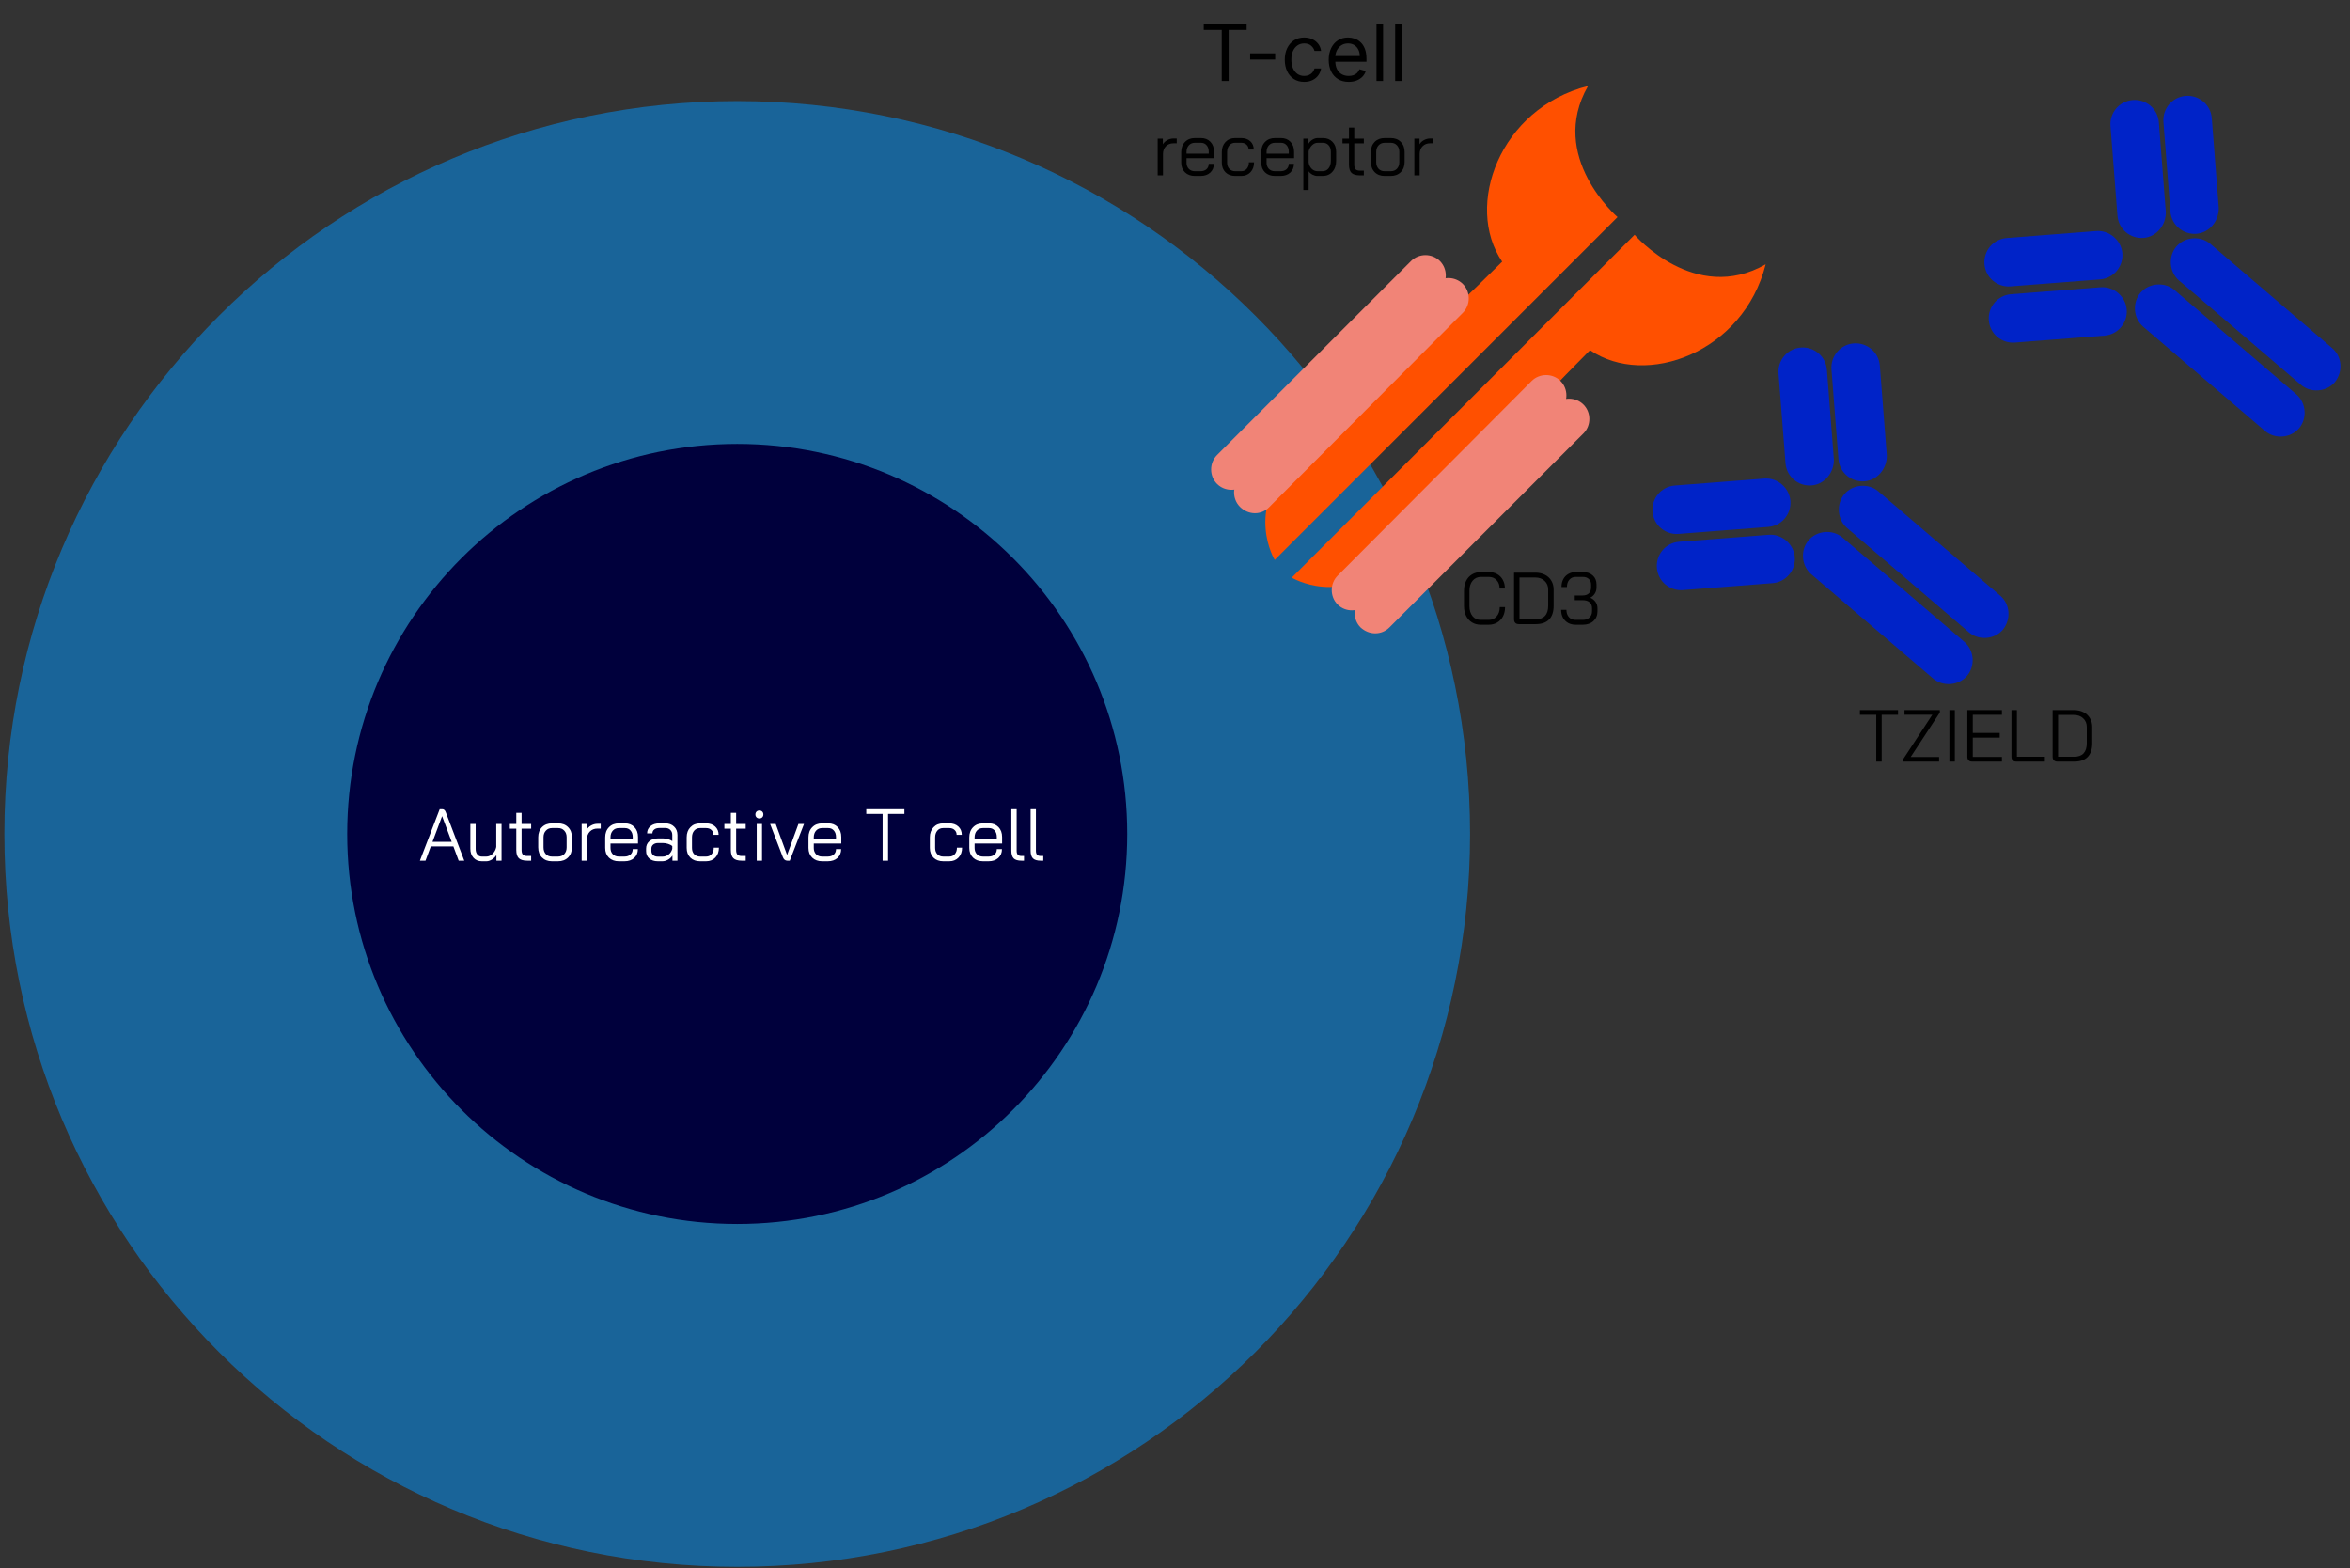 <svg width="511" height="341" viewBox="0 0 511 341" fill="none" xmlns="http://www.w3.org/2000/svg">
<rect x="0" y="0" width="511" height="341" fill="#333333" stroke="none"/>
<path opacity="0.5" d="M160.307 340.682C248.315 340.682 319.66 269.337 319.66 181.329C319.66 93.32 248.315 21.976 160.307 21.976C72.299 21.976 0.954 93.32 0.954 181.329C0.954 269.337 72.299 340.682 160.307 340.682Z" fill="#0096FF"/>
<path d="M160.307 266.137C207.145 266.137 245.115 228.167 245.115 181.329C245.115 134.491 207.145 96.522 160.307 96.522C113.469 96.522 75.499 134.491 75.499 181.329C75.499 228.167 113.469 266.137 160.307 266.137Z" fill="#00003C"/>
<path d="M277.185 121.75L351.73 47.204C351.73 47.204 336.479 34.091 345.316 18.697C326.074 23.543 318.377 44.781 326.644 56.896C313.674 69.867 288.588 92.815 281.033 100.369C270.628 110.917 277.185 121.75 277.185 121.75Z" fill="#FF5000"/>
<path d="M280.891 125.598L355.436 51.053C355.436 51.053 368.549 66.304 383.943 57.467C379.097 76.709 357.859 84.406 345.744 76.139C332.773 89.109 309.825 114.195 302.271 121.75C291.723 132.155 280.891 125.598 280.891 125.598Z" fill="#FF5000"/>
<path d="M435.53 136.914C433.695 139.058 430.284 139.323 428.14 137.488L401.645 114.815C399.501 112.98 399.236 109.569 401.071 107.425C402.906 105.281 406.316 105.016 408.46 106.851L434.955 129.524C437.099 131.359 437.353 134.628 435.53 136.914Z" fill="#0023C8"/>
<path d="M427.732 146.955C425.897 149.099 422.487 149.364 420.343 147.529L393.848 124.856C391.704 123.021 391.438 119.61 393.273 117.466C395.108 115.322 398.519 115.057 400.663 116.892L427.158 139.565C429.302 141.4 429.567 144.811 427.732 146.955Z" fill="#0023C8"/>
<path d="M393.92 105.55C391.078 105.771 388.485 103.685 388.253 100.701L386.74 81.232C386.519 78.39 388.605 75.798 391.589 75.566C394.431 75.345 397.024 77.431 397.256 80.415L398.769 99.884C398.848 102.737 396.762 105.329 393.92 105.55Z" fill="#0023C8"/>
<path d="M405.43 104.656C402.588 104.877 399.996 102.791 399.764 99.806L398.251 80.338C398.03 77.496 400.116 74.903 403.1 74.671C405.942 74.45 408.535 76.536 408.767 79.521L410.28 98.989C410.358 101.842 408.272 104.435 405.43 104.656Z" fill="#0023C8"/>
<path d="M389.32 108.909C389.541 111.751 387.455 114.344 384.471 114.576L365.002 116.089C362.16 116.31 359.568 114.224 359.336 111.24C359.115 108.397 361.201 105.805 364.185 105.573L383.654 104.06C386.496 103.839 389.099 106.067 389.32 108.909Z" fill="#0023C8"/>
<path d="M390.27 121.131C390.491 123.973 388.405 126.566 385.421 126.798L365.952 128.311C363.11 128.531 360.518 126.446 360.286 123.461C360.065 120.619 362.151 118.027 365.135 117.795L384.603 116.282C387.445 116.061 390.049 118.289 390.27 121.131Z" fill="#0023C8"/>
<path d="M507.709 83.094C505.875 85.238 502.464 85.503 500.32 83.668L473.825 60.994C471.681 59.159 471.416 55.749 473.251 53.605C475.086 51.461 478.496 51.196 480.64 53.031L507.135 75.704C509.279 77.539 509.533 80.807 507.709 83.094Z" fill="#0023C8"/>
<path d="M499.912 93.135C498.077 95.279 494.666 95.544 492.522 93.709L466.027 71.035C463.883 69.2 463.618 65.79 465.453 63.646C467.288 61.502 470.698 61.237 472.843 63.072L499.338 85.745C501.482 87.58 501.747 90.99 499.912 93.135Z" fill="#0023C8"/>
<path d="M466.099 51.73C463.257 51.951 460.665 49.865 460.433 46.881L458.92 27.412C458.699 24.57 460.785 21.977 463.769 21.746C466.611 21.525 469.204 23.611 469.436 26.595L470.949 46.063C471.027 48.916 468.942 51.509 466.099 51.73Z" fill="#0023C8"/>
<path d="M477.61 50.835C474.768 51.056 472.175 48.97 471.944 45.986L470.43 26.517C470.21 23.675 472.296 21.083 475.28 20.851C478.122 20.63 480.714 22.716 480.946 25.7L482.459 45.169C482.538 48.022 480.452 50.614 477.61 50.835Z" fill="#0023C8"/>
<path d="M461.5 55.089C461.721 57.931 459.635 60.524 456.651 60.755L437.182 62.269C434.34 62.489 431.748 60.404 431.516 57.419C431.295 54.577 433.381 51.985 436.365 51.753L455.833 50.24C458.676 50.019 461.279 52.247 461.5 55.089Z" fill="#0023C8"/>
<path d="M462.45 67.311C462.671 70.153 460.585 72.745 457.6 72.977L438.132 74.49C435.29 74.711 432.697 72.625 432.465 69.641C432.244 66.799 434.33 64.206 437.315 63.974L456.783 62.461C459.625 62.24 462.229 64.469 462.45 67.311Z" fill="#0023C8"/>
<path d="M261.752 6.5V5.164H271.082V6.5H267.17V17.604H265.664V6.5H261.752ZM277.288 11.602V12.939H271.846V11.602H277.288ZM283.6 17.798C282.725 17.798 281.972 17.591 281.341 17.178C280.709 16.765 280.223 16.196 279.883 15.472C279.543 14.747 279.373 13.919 279.373 12.987C279.373 12.04 279.547 11.204 279.895 10.479C280.247 9.75 280.737 9.181 281.365 8.772C281.997 8.359 282.734 8.153 283.576 8.153C284.232 8.153 284.823 8.274 285.349 8.517C285.876 8.76 286.307 9.1 286.643 9.537C286.979 9.975 287.188 10.485 287.269 11.068H285.835C285.726 10.643 285.483 10.266 285.106 9.938C284.734 9.606 284.232 9.44 283.6 9.44C283.041 9.44 282.551 9.586 282.13 9.878C281.713 10.165 281.387 10.572 281.152 11.098C280.922 11.621 280.806 12.234 280.806 12.939C280.806 13.659 280.92 14.287 281.146 14.822C281.377 15.356 281.701 15.771 282.118 16.067C282.539 16.362 283.033 16.51 283.6 16.51C283.973 16.51 284.311 16.445 284.614 16.316C284.918 16.186 285.175 16 285.386 15.757C285.596 15.514 285.746 15.223 285.835 14.882H287.269C287.188 15.433 286.987 15.929 286.667 16.37C286.352 16.808 285.932 17.156 285.41 17.415C284.892 17.67 284.288 17.798 283.6 17.798ZM293.276 17.798C292.377 17.798 291.601 17.599 290.95 17.203C290.302 16.802 289.802 16.243 289.449 15.526C289.101 14.806 288.927 13.967 288.927 13.012C288.927 12.056 289.101 11.214 289.449 10.485C289.802 9.752 290.292 9.181 290.919 8.772C291.551 8.359 292.288 8.153 293.13 8.153C293.616 8.153 294.096 8.234 294.57 8.395C295.043 8.557 295.475 8.821 295.863 9.185C296.252 9.545 296.562 10.023 296.793 10.618C297.023 11.214 297.139 11.947 297.139 12.817V13.425H289.947V12.186H295.681C295.681 11.659 295.576 11.19 295.365 10.776C295.159 10.363 294.863 10.037 294.478 9.799C294.098 9.56 293.648 9.44 293.13 9.44C292.559 9.44 292.065 9.582 291.648 9.865C291.235 10.145 290.917 10.509 290.694 10.959C290.472 11.408 290.36 11.89 290.36 12.404V13.23C290.36 13.935 290.482 14.532 290.725 15.022C290.972 15.508 291.314 15.879 291.751 16.134C292.189 16.385 292.697 16.51 293.276 16.51C293.652 16.51 293.993 16.458 294.296 16.352C294.604 16.243 294.869 16.081 295.092 15.866C295.315 15.648 295.487 15.376 295.608 15.053L296.993 15.441C296.847 15.911 296.602 16.324 296.258 16.68C295.914 17.033 295.489 17.308 294.983 17.506C294.476 17.701 293.908 17.798 293.276 17.798ZM300.753 5.164V17.604H299.319V5.164H300.753ZM304.812 5.164V17.604H303.378V5.164H304.812Z" fill="black"/>
<path d="M251.737 30.144H252.857V31.376C253.071 31.003 253.391 30.699 253.817 30.464C254.255 30.229 254.708 30.112 255.177 30.112H255.881V31.152H255.177C254.495 31.152 253.94 31.371 253.513 31.808C253.097 32.235 252.889 32.805 252.889 33.52V38.128H251.737V30.144ZM259.831 38.256C258.935 38.256 258.215 37.995 257.671 37.472C257.127 36.939 256.855 36.235 256.855 35.36V33.072C256.855 32.155 257.127 31.419 257.671 30.864C258.215 30.299 258.935 30.016 259.831 30.016H261.143C261.996 30.016 262.684 30.288 263.207 30.832C263.729 31.376 263.991 32.096 263.991 32.992V34.4H258.007V35.36C258.007 35.915 258.172 36.368 258.503 36.72C258.844 37.061 259.287 37.232 259.831 37.232H261.047C261.58 37.232 262.012 37.088 262.343 36.8C262.673 36.501 262.839 36.107 262.839 35.616H263.959C263.959 36.405 263.692 37.045 263.159 37.536C262.625 38.016 261.921 38.256 261.047 38.256H259.831ZM262.839 33.408V32.992C262.839 32.405 262.684 31.936 262.375 31.584C262.065 31.221 261.655 31.04 261.143 31.04H259.831C259.287 31.04 258.844 31.227 258.503 31.6C258.172 31.973 258.007 32.464 258.007 33.072V33.408H262.839ZM268.595 38.256C267.72 38.256 267.016 37.995 266.483 37.472C265.95 36.939 265.683 36.235 265.683 35.36V33.072C265.683 32.155 265.95 31.419 266.483 30.864C267.016 30.299 267.715 30.016 268.579 30.016H269.891C270.712 30.016 271.374 30.245 271.875 30.704C272.376 31.163 272.627 31.765 272.627 32.512H271.507C271.507 32.075 271.358 31.723 271.059 31.456C270.771 31.179 270.382 31.04 269.891 31.04H268.579C268.056 31.04 267.635 31.227 267.315 31.6C266.995 31.973 266.835 32.464 266.835 33.072V35.36C266.835 35.925 266.995 36.379 267.315 36.72C267.646 37.061 268.072 37.232 268.595 37.232H269.907C270.408 37.232 270.808 37.056 271.107 36.704C271.416 36.352 271.571 35.883 271.571 35.296H272.691C272.691 36.181 272.435 36.896 271.923 37.44C271.411 37.984 270.739 38.256 269.907 38.256H268.595ZM277.237 38.256C276.341 38.256 275.621 37.995 275.077 37.472C274.533 36.939 274.261 36.235 274.261 35.36V33.072C274.261 32.155 274.533 31.419 275.077 30.864C275.621 30.299 276.341 30.016 277.237 30.016H278.549C279.402 30.016 280.09 30.288 280.613 30.832C281.136 31.376 281.397 32.096 281.397 32.992V34.4H275.413V35.36C275.413 35.915 275.578 36.368 275.909 36.72C276.25 37.061 276.693 37.232 277.237 37.232H278.453C278.986 37.232 279.418 37.088 279.749 36.8C280.08 36.501 280.245 36.107 280.245 35.616H281.365C281.365 36.405 281.098 37.045 280.565 37.536C280.032 38.016 279.328 38.256 278.453 38.256H277.237ZM280.245 33.408V32.992C280.245 32.405 280.09 31.936 279.781 31.584C279.472 31.221 279.061 31.04 278.549 31.04H277.237C276.693 31.04 276.25 31.227 275.909 31.6C275.578 31.973 275.413 32.464 275.413 33.072V33.408H280.245ZM283.409 30.144H284.529V31.232C284.753 30.869 285.046 30.576 285.409 30.352C285.782 30.128 286.156 30.016 286.529 30.016H287.681C288.534 30.016 289.222 30.288 289.745 30.832C290.278 31.376 290.545 32.096 290.545 32.992V34.96C290.545 35.952 290.273 36.752 289.729 37.36C289.196 37.957 288.486 38.256 287.601 38.256H286.449C286.118 38.256 285.772 38.165 285.409 37.984C285.046 37.792 284.764 37.547 284.561 37.248V41.312H283.409V30.144ZM287.569 37.232C288.124 37.232 288.566 37.024 288.897 36.608C289.228 36.192 289.393 35.643 289.393 34.96V32.992C289.393 32.405 289.233 31.936 288.913 31.584C288.593 31.221 288.172 31.04 287.649 31.04H286.529C286.081 31.04 285.676 31.216 285.313 31.568C284.95 31.909 284.7 32.352 284.561 32.896V35.296C284.636 35.861 284.854 36.325 285.217 36.688C285.58 37.051 286.012 37.232 286.513 37.232H287.569ZM295.701 38.128C294.859 38.128 294.251 37.947 293.877 37.584C293.515 37.221 293.333 36.624 293.333 35.792V31.168H291.925V30.144H293.333V27.728H294.485V30.144H296.565V31.168H294.485V35.792C294.485 36.261 294.576 36.597 294.757 36.8C294.949 37.003 295.264 37.104 295.701 37.104H296.565V38.128H295.701ZM301.081 38.256C300.185 38.256 299.465 37.979 298.921 37.424C298.377 36.869 298.105 36.139 298.105 35.232V33.04C298.105 32.133 298.377 31.403 298.921 30.848C299.475 30.293 300.206 30.016 301.113 30.016H302.425C303.331 30.016 304.057 30.293 304.601 30.848C305.155 31.403 305.433 32.133 305.433 33.04V35.232C305.433 36.139 305.155 36.869 304.601 37.424C304.046 37.979 303.31 38.256 302.393 38.256H301.081ZM302.393 37.232C302.969 37.232 303.427 37.051 303.769 36.688C304.11 36.315 304.281 35.829 304.281 35.232V33.04C304.281 32.443 304.11 31.963 303.769 31.6C303.427 31.227 302.979 31.04 302.425 31.04H301.113C300.558 31.04 300.11 31.227 299.769 31.6C299.427 31.963 299.257 32.443 299.257 33.04V35.232C299.257 35.84 299.422 36.325 299.753 36.688C300.083 37.051 300.526 37.232 301.081 37.232H302.393ZM307.55 30.144H308.67V31.376C308.883 31.003 309.203 30.699 309.63 30.464C310.067 30.229 310.52 30.112 310.99 30.112H311.694V31.152H310.99C310.307 31.152 309.752 31.371 309.326 31.808C308.91 32.235 308.702 32.805 308.702 33.52V38.128H307.55V30.144Z" fill="black"/>
<path d="M321.976 135.843C321.261 135.843 320.626 135.672 320.072 135.331C319.528 134.99 319.101 134.515 318.792 133.907C318.493 133.288 318.344 132.579 318.344 131.779V128.451C318.344 127.651 318.493 126.942 318.792 126.323C319.101 125.704 319.533 125.23 320.088 124.899C320.653 124.558 321.304 124.387 322.04 124.387H323.736C324.429 124.387 325.037 124.536 325.56 124.835C326.093 125.134 326.504 125.555 326.792 126.099C327.09 126.643 327.24 127.267 327.24 127.971H326.088C326.088 127.214 325.869 126.606 325.432 126.147C325.005 125.678 324.44 125.443 323.736 125.443H322.04C321.282 125.443 320.674 125.72 320.216 126.275C319.757 126.819 319.528 127.544 319.528 128.451V131.779C319.528 132.686 319.752 133.416 320.2 133.971C320.648 134.515 321.24 134.787 321.976 134.787H323.704C324.429 134.787 325.01 134.531 325.448 134.019C325.896 133.507 326.12 132.835 326.12 132.003H327.272C327.272 132.76 327.122 133.432 326.824 134.019C326.525 134.595 326.104 135.043 325.56 135.363C325.026 135.683 324.408 135.843 323.704 135.843H321.976ZM330.266 135.715C329.936 135.715 329.68 135.624 329.498 135.443C329.317 135.262 329.226 135.006 329.226 134.675V124.515H333.866C334.656 124.515 335.349 124.67 335.946 124.979C336.544 125.278 337.008 125.71 337.338 126.275C337.669 126.83 337.834 127.47 337.834 128.195V131.715C337.834 133.027 337.504 134.024 336.842 134.707C336.181 135.379 335.21 135.715 333.93 135.715H330.266ZM333.898 134.659C334.805 134.659 335.488 134.414 335.946 133.923C336.416 133.422 336.65 132.686 336.65 131.715V128.195C336.65 127.416 336.389 126.787 335.866 126.307C335.354 125.816 334.677 125.571 333.834 125.571H330.41V134.659H333.898ZM345.8 129.955C346.29 130.179 346.674 130.488 346.952 130.883C347.229 131.278 347.368 131.742 347.368 132.275V132.915C347.368 133.79 347.074 134.499 346.488 135.043C345.901 135.576 345.128 135.843 344.168 135.843H342.616C341.997 135.843 341.448 135.71 340.968 135.443C340.488 135.166 340.114 134.782 339.848 134.291C339.592 133.8 339.464 133.235 339.464 132.595H340.616C340.616 133.256 340.797 133.79 341.16 134.195C341.533 134.59 342.018 134.787 342.616 134.787H344.168C344.776 134.787 345.261 134.616 345.624 134.275C345.997 133.934 346.184 133.48 346.184 132.915V132.275C346.184 131.678 346.002 131.235 345.64 130.947C345.288 130.648 344.781 130.499 344.12 130.499H342.424V129.475H344.12C344.706 129.475 345.16 129.326 345.48 129.027C345.81 128.728 345.976 128.296 345.976 127.731V127.091C345.976 126.59 345.81 126.19 345.48 125.891C345.16 125.592 344.733 125.443 344.2 125.443H342.648C342.072 125.443 341.608 125.646 341.256 126.051C340.904 126.446 340.728 126.974 340.728 127.635H339.544C339.544 126.995 339.672 126.43 339.928 125.939C340.194 125.448 340.562 125.07 341.032 124.803C341.501 124.526 342.04 124.387 342.648 124.387H344.2C345.096 124.387 345.81 124.632 346.344 125.123C346.888 125.614 347.16 126.27 347.16 127.091V127.731C347.16 128.232 347.037 128.675 346.792 129.059C346.557 129.443 346.226 129.742 345.8 129.955Z" fill="black"/>
<path d="M407.986 155.428H404.434V154.404H412.722V155.428H409.17V165.604H407.986V155.428ZM413.844 165.076L420.18 155.412H414.132V154.404H421.812V154.932L415.476 164.596H421.652V165.604H413.844V165.076ZM423.894 154.404H425.078V165.604H423.894V154.404ZM428.836 165.604C428.505 165.604 428.249 165.513 428.068 165.332C427.887 165.14 427.796 164.878 427.796 164.548V154.404H435.316V155.428H428.98V159.364H434.836V160.388H428.98V164.58H435.316V165.604H428.836ZM438.43 165.604C438.099 165.604 437.843 165.513 437.662 165.332C437.481 165.15 437.39 164.894 437.39 164.564V154.404H438.574V164.548H444.654V165.604H438.43ZM447.383 165.604C447.052 165.604 446.796 165.513 446.615 165.332C446.434 165.15 446.343 164.894 446.343 164.564V154.404H450.983C451.772 154.404 452.466 154.558 453.063 154.868C453.66 155.166 454.124 155.598 454.455 156.164C454.786 156.718 454.951 157.358 454.951 158.084V161.604C454.951 162.916 454.62 163.913 453.959 164.596C453.298 165.268 452.327 165.604 451.047 165.604H447.383ZM451.015 164.548C451.922 164.548 452.604 164.302 453.063 163.812C453.532 163.31 453.767 162.574 453.767 161.604V158.084C453.767 157.305 453.506 156.676 452.983 156.196C452.471 155.705 451.794 155.46 450.951 155.46H447.527V164.548H451.015Z" fill="black"/>
<path d="M98.586 184.039H93.674L92.522 187.143H91.306L95.61 175.943H96.154C96.506 175.943 96.762 176.156 96.922 176.583L99.386 183.047H99.402V183.079L100.954 187.143H99.738L98.586 184.039ZM94.042 183.047H98.218L96.138 177.479H96.122L94.042 183.047ZM104.757 187.271C104.021 187.271 103.423 187.02 102.965 186.519C102.506 186.017 102.277 185.361 102.277 184.551V179.159H103.429V184.583C103.429 185.084 103.551 185.489 103.797 185.799C104.042 186.097 104.362 186.247 104.757 186.247H105.749C106.239 186.247 106.693 186.049 107.109 185.655C107.525 185.26 107.791 184.764 107.909 184.167V179.159H109.061V187.143H107.941V185.927C107.695 186.311 107.37 186.631 106.965 186.887C106.559 187.143 106.165 187.271 105.781 187.271H104.757ZM114.634 187.143C113.791 187.143 113.183 186.961 112.81 186.599C112.447 186.236 112.266 185.639 112.266 184.807V180.183H110.858V179.159H112.266V176.743H113.418V179.159H115.498V180.183H113.418V184.807C113.418 185.276 113.508 185.612 113.69 185.815C113.882 186.017 114.196 186.119 114.634 186.119H115.498V187.143H114.634ZM120.013 187.271C119.117 187.271 118.397 186.993 117.853 186.439C117.309 185.884 117.037 185.153 117.037 184.247V182.055C117.037 181.148 117.309 180.417 117.853 179.863C118.408 179.308 119.138 179.031 120.045 179.031H121.357C122.264 179.031 122.989 179.308 123.533 179.863C124.088 180.417 124.365 181.148 124.365 182.055V184.247C124.365 185.153 124.088 185.884 123.533 186.439C122.978 186.993 122.242 187.271 121.325 187.271H120.013ZM121.325 186.247C121.901 186.247 122.36 186.065 122.701 185.703C123.042 185.329 123.213 184.844 123.213 184.247V182.055C123.213 181.457 123.042 180.977 122.701 180.615C122.36 180.241 121.912 180.055 121.357 180.055H120.045C119.49 180.055 119.042 180.241 118.701 180.615C118.36 180.977 118.189 181.457 118.189 182.055V184.247C118.189 184.855 118.354 185.34 118.685 185.703C119.016 186.065 119.458 186.247 120.013 186.247H121.325ZM126.482 179.159H127.602V180.391C127.815 180.017 128.135 179.713 128.562 179.479C128.999 179.244 129.453 179.127 129.922 179.127H130.626V180.167H129.922C129.239 180.167 128.685 180.385 128.258 180.823C127.842 181.249 127.634 181.82 127.634 182.535V187.143H126.482V179.159ZM134.576 187.271C133.68 187.271 132.96 187.009 132.416 186.487C131.872 185.953 131.6 185.249 131.6 184.375V182.087C131.6 181.169 131.872 180.433 132.416 179.879C132.96 179.313 133.68 179.031 134.576 179.031H135.888C136.741 179.031 137.429 179.303 137.952 179.847C138.474 180.391 138.736 181.111 138.736 182.007V183.415H132.752V184.375C132.752 184.929 132.917 185.383 133.248 185.735C133.589 186.076 134.032 186.247 134.576 186.247H135.792C136.325 186.247 136.757 186.103 137.088 185.815C137.418 185.516 137.584 185.121 137.584 184.631H138.704C138.704 185.42 138.437 186.06 137.904 186.551C137.37 187.031 136.666 187.271 135.792 187.271H134.576ZM137.584 182.423V182.007C137.584 181.42 137.429 180.951 137.12 180.599C136.81 180.236 136.4 180.055 135.888 180.055H134.576C134.032 180.055 133.589 180.241 133.248 180.615C132.917 180.988 132.752 181.479 132.752 182.087V182.423H137.584ZM143.052 187.271C142.273 187.271 141.649 187.068 141.18 186.663C140.721 186.257 140.492 185.713 140.492 185.031V184.519C140.492 183.847 140.732 183.308 141.212 182.903C141.692 182.497 142.326 182.295 143.116 182.295H144.14C144.492 182.295 144.854 182.348 145.228 182.455C145.601 182.561 145.921 182.705 146.188 182.887V181.559C146.188 181.111 146.049 180.748 145.772 180.471C145.494 180.183 145.126 180.039 144.668 180.039H143.388C142.929 180.039 142.561 180.145 142.284 180.359C142.006 180.572 141.868 180.855 141.868 181.207H140.716C140.716 180.556 140.961 180.033 141.452 179.639C141.942 179.233 142.588 179.031 143.388 179.031H144.668C145.457 179.031 146.092 179.265 146.572 179.735C147.062 180.193 147.308 180.801 147.308 181.559V187.143H146.22V186.023C145.974 186.407 145.649 186.711 145.244 186.935C144.849 187.159 144.438 187.271 144.012 187.271H143.052ZM144.044 186.263C144.545 186.263 144.993 186.108 145.388 185.799C145.782 185.489 146.049 185.079 146.188 184.567V183.975C145.974 183.772 145.676 183.612 145.292 183.495C144.918 183.367 144.534 183.303 144.14 183.303H143.116C142.678 183.303 142.321 183.415 142.044 183.639C141.777 183.863 141.644 184.156 141.644 184.519V185.031C141.644 185.404 141.772 185.703 142.028 185.927C142.284 186.151 142.625 186.263 143.052 186.263H144.044ZM152.23 187.271C151.356 187.271 150.652 187.009 150.118 186.487C149.585 185.953 149.318 185.249 149.318 184.375V182.087C149.318 181.169 149.585 180.433 150.118 179.879C150.652 179.313 151.35 179.031 152.214 179.031H153.526C154.348 179.031 155.009 179.26 155.51 179.719C156.012 180.177 156.262 180.78 156.262 181.527H155.142C155.142 181.089 154.993 180.737 154.694 180.471C154.406 180.193 154.017 180.055 153.526 180.055H152.214C151.692 180.055 151.27 180.241 150.95 180.615C150.63 180.988 150.47 181.479 150.47 182.087V184.375C150.47 184.94 150.63 185.393 150.95 185.735C151.281 186.076 151.708 186.247 152.23 186.247H153.542C154.044 186.247 154.444 186.071 154.742 185.719C155.052 185.367 155.206 184.897 155.206 184.311H156.326C156.326 185.196 156.07 185.911 155.558 186.455C155.046 186.999 154.374 187.271 153.542 187.271H152.23ZM161.29 187.143C160.447 187.143 159.839 186.961 159.466 186.599C159.103 186.236 158.922 185.639 158.922 184.807V180.183H157.514V179.159H158.922V176.743H160.074V179.159H162.154V180.183H160.074V184.807C160.074 185.276 160.165 185.612 160.346 185.815C160.538 186.017 160.853 186.119 161.29 186.119H162.154V187.143H161.29ZM165.127 177.959C164.871 177.959 164.663 177.879 164.503 177.719C164.343 177.559 164.263 177.351 164.263 177.095C164.263 176.839 164.343 176.631 164.503 176.471C164.663 176.311 164.871 176.231 165.127 176.231C165.383 176.231 165.591 176.311 165.751 176.471C165.911 176.631 165.991 176.839 165.991 177.095C165.991 177.351 165.911 177.559 165.751 177.719C165.591 177.879 165.383 177.959 165.127 177.959ZM164.551 179.159H165.703V187.143H164.551V179.159ZM171.188 187.143C170.74 187.143 170.414 186.871 170.212 186.327L167.46 179.159H168.676L171.14 185.879H171.156L173.62 179.159H174.836L171.732 187.143H171.188ZM178.779 187.271C177.883 187.271 177.163 187.009 176.619 186.487C176.075 185.953 175.803 185.249 175.803 184.375V182.087C175.803 181.169 176.075 180.433 176.619 179.879C177.163 179.313 177.883 179.031 178.779 179.031H180.091C180.944 179.031 181.632 179.303 182.155 179.847C182.677 180.391 182.939 181.111 182.939 182.007V183.415H176.955V184.375C176.955 184.929 177.12 185.383 177.451 185.735C177.792 186.076 178.235 186.247 178.779 186.247H179.995C180.528 186.247 180.96 186.103 181.291 185.815C181.621 185.516 181.787 185.121 181.787 184.631H182.907C182.907 185.42 182.64 186.06 182.107 186.551C181.573 187.031 180.869 187.271 179.995 187.271H178.779ZM181.787 182.423V182.007C181.787 181.42 181.632 180.951 181.323 180.599C181.013 180.236 180.603 180.055 180.091 180.055H178.779C178.235 180.055 177.792 180.241 177.451 180.615C177.12 180.988 176.955 181.479 176.955 182.087V182.423H181.787ZM191.923 176.967H188.371V175.943H196.659V176.967H193.107V187.143H191.923V176.967ZM205.105 187.271C204.231 187.271 203.527 187.009 202.993 186.487C202.46 185.953 202.193 185.249 202.193 184.375V182.087C202.193 181.169 202.46 180.433 202.993 179.879C203.527 179.313 204.225 179.031 205.089 179.031H206.401C207.223 179.031 207.884 179.26 208.385 179.719C208.887 180.177 209.137 180.78 209.137 181.527H208.017C208.017 181.089 207.868 180.737 207.569 180.471C207.281 180.193 206.892 180.055 206.401 180.055H205.089C204.567 180.055 204.145 180.241 203.825 180.615C203.505 180.988 203.345 181.479 203.345 182.087V184.375C203.345 184.94 203.505 185.393 203.825 185.735C204.156 186.076 204.583 186.247 205.105 186.247H206.417C206.919 186.247 207.319 186.071 207.617 185.719C207.927 185.367 208.081 184.897 208.081 184.311H209.201C209.201 185.196 208.945 185.911 208.433 186.455C207.921 186.999 207.249 187.271 206.417 187.271H205.105ZM213.747 187.271C212.851 187.271 212.131 187.009 211.587 186.487C211.043 185.953 210.771 185.249 210.771 184.375V182.087C210.771 181.169 211.043 180.433 211.587 179.879C212.131 179.313 212.851 179.031 213.747 179.031H215.059C215.913 179.031 216.601 179.303 217.123 179.847C217.646 180.391 217.907 181.111 217.907 182.007V183.415H211.923V184.375C211.923 184.929 212.089 185.383 212.419 185.735C212.761 186.076 213.203 186.247 213.747 186.247H214.963C215.497 186.247 215.929 186.103 216.259 185.815C216.59 185.516 216.755 185.121 216.755 184.631H217.875C217.875 185.42 217.609 186.06 217.075 186.551C216.542 187.031 215.838 187.271 214.963 187.271H213.747ZM216.755 182.423V182.007C216.755 181.42 216.601 180.951 216.291 180.599C215.982 180.236 215.571 180.055 215.059 180.055H213.747C213.203 180.055 212.761 180.241 212.419 180.615C212.089 180.988 211.923 181.479 211.923 182.087V182.423H216.755ZM222.128 187.143C221.338 187.143 220.773 186.977 220.432 186.647C220.09 186.305 219.92 185.745 219.92 184.967V175.943H221.072V184.967C221.072 185.372 221.152 185.665 221.312 185.847C221.482 186.028 221.754 186.119 222.128 186.119H222.672V187.143H222.128ZM226.315 187.143C225.526 187.143 224.96 186.977 224.619 186.647C224.278 186.305 224.107 185.745 224.107 184.967V175.943H225.259V184.967C225.259 185.372 225.339 185.665 225.499 185.847C225.67 186.028 225.942 186.119 226.315 186.119H226.859V187.143H226.315Z" fill="white"/>
<path d="M290.868 131.442C289.158 129.731 289.158 126.881 290.868 125.17L333.058 82.838C334.769 81.127 337.619 81.127 339.33 82.838C341.04 84.548 341.04 87.399 339.33 89.109L297.14 131.299C295.429 133.152 292.579 133.152 290.868 131.442Z" fill="#F18477"/>
<path d="M295.857 136.431C294.147 134.721 294.147 131.87 295.857 130.159L338.047 87.969C339.758 86.259 342.608 86.259 344.319 87.969C346.029 89.68 346.029 92.53 344.319 94.241L302.129 136.431C300.418 138.141 297.71 138.141 295.857 136.431Z" fill="#F18477"/>
<path d="M264.642 105.216C262.932 103.506 262.932 100.655 264.642 98.945L306.832 56.755C308.543 55.044 311.393 55.044 313.104 56.755C314.814 58.465 314.814 61.316 313.104 63.026L270.914 105.216C269.203 106.927 266.353 106.927 264.642 105.216Z" fill="#F18477"/>
<path d="M269.631 110.204C267.92 108.494 267.92 105.643 269.631 103.933L311.821 61.743C313.531 60.032 316.382 60.032 318.093 61.743C319.803 63.453 319.803 66.304 318.093 68.014L276.045 110.204C274.335 112.057 271.484 112.057 269.631 110.204Z" fill="#F18477"/>
</svg>
